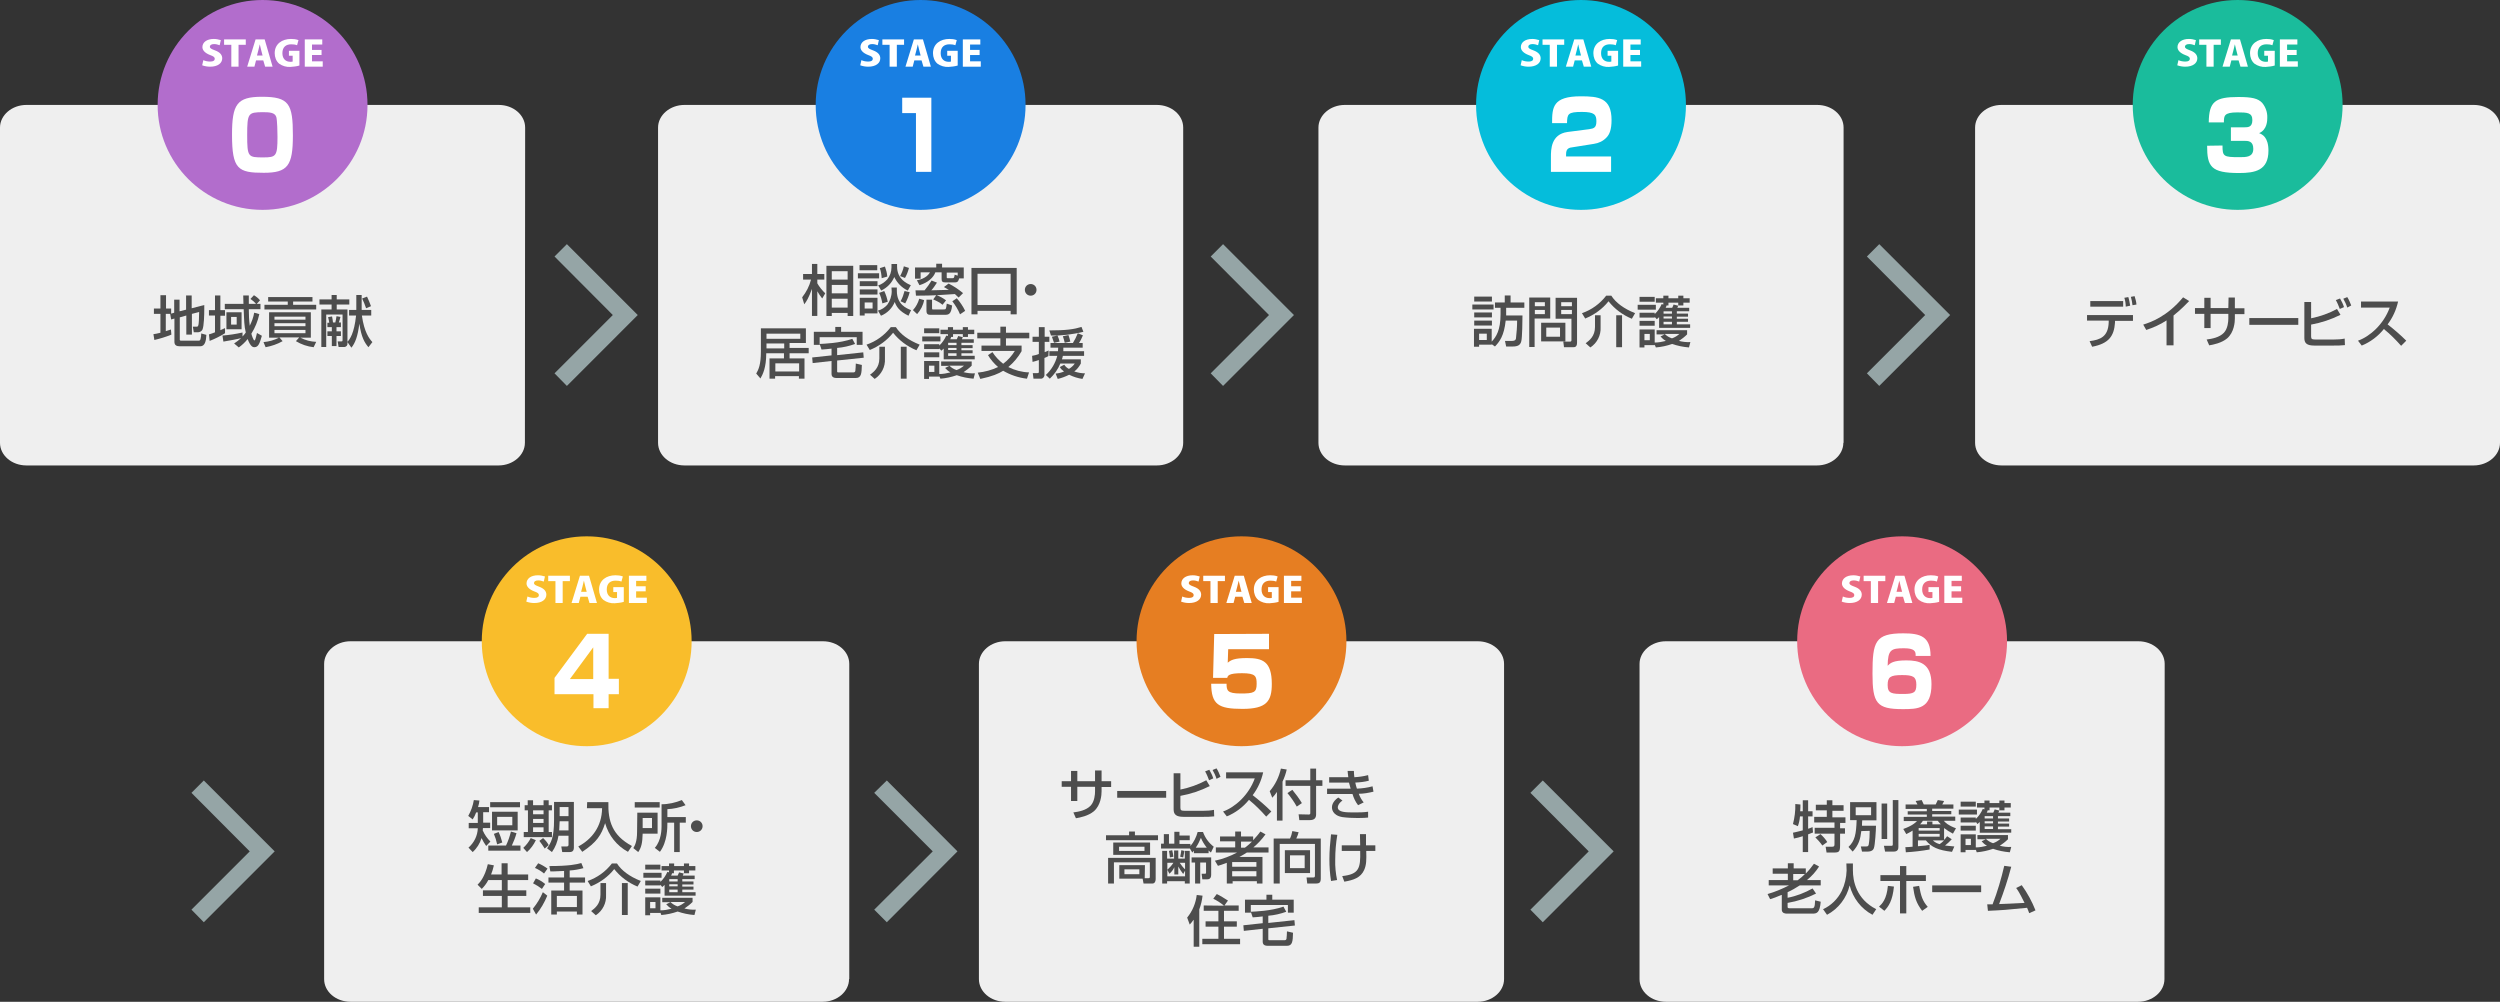 <svg xmlns="http://www.w3.org/2000/svg" xmlns:xlink="http://www.w3.org/1999/xlink" id="&#x30EC;&#x30A4;&#x30E4;&#x30FC;_1" x="0px" y="0px" viewBox="0 0 1072.1 429.6" style="enable-background:new 0 0 1072.1 429.6;" xml:space="preserve">
<rect x="0" y="0" width="1072.1" height="429.6" fill="#333333" stroke="none"/>
<style type="text/css">
	.st0{fill:#EFEFEF;}
	.st1{fill:#B26DCC;}
	.st2{fill:#197FE2;}
	.st3{fill:#1ABC9C;}
	.st4{fill:#95A5A6;}
	.st5{fill:#F9BD2B;}
	.st6{fill:#E67E22;}
	.st7{fill:#FFFFFF;}
	.st8{fill:#4D4D4D;}
	.st9{fill:#EA6B82;}
	.st10{fill:#05BDDB;}
</style>
<path class="st0" d="M225.1,189.9c0,5.3-5.1,9.7-11.3,9.7H11.3c-6.2,0-11.3-4.3-11.3-9.7V54.7C0,49.4,5.1,45,11.3,45h202.6  c6.2,0,11.3,4.3,11.3,9.7L225.1,189.9z"></path>
<circle class="st1" cx="112.6" cy="45" r="45"></circle>
<path class="st0" d="M507.4,189.9c0,5.3-5.1,9.7-11.3,9.7H293.5c-6.2,0-11.3-4.3-11.3-9.7V54.7c0-5.3,5.1-9.7,11.3-9.7h202.6  c6.2,0,11.3,4.3,11.3,9.7V189.9z"></path>
<circle class="st2" cx="394.8" cy="45" r="45"></circle>
<path class="st0" d="M790.5,189.9c0,5.3-5.1,9.7-11.3,9.7H576.7c-6.2,0-11.3-4.3-11.3-9.7V54.7c0-5.3,5.1-9.7,11.3-9.7h202.6  c6.2,0,11.3,4.3,11.3,9.7V189.9z"></path>
<path class="st0" d="M1072.1,189.9c0,5.3-5.1,9.7-11.3,9.7H858.3c-6.2,0-11.3-4.3-11.3-9.7V54.7c0-5.3,5.1-9.7,11.3-9.7h202.6  c6.2,0,11.3,4.3,11.3,9.7V189.9z"></path>
<circle class="st3" cx="959.6" cy="45" r="45"></circle>
<polygon class="st4" points="243.1,165.5 237.8,160.1 262.8,135.1 237.8,110 243.1,104.7 273.5,135.1 "></polygon>
<polygon class="st4" points="524.5,165.5 519.2,160.1 544.2,135.1 519.2,110 524.5,104.7 554.9,135.1 "></polygon>
<polygon class="st4" points="805.9,165.5 800.6,160.1 825.6,135.1 800.6,110 805.9,104.7 836.3,135.1 "></polygon>
<polygon class="st4" points="87.4,395.5 82.1,390.1 107.1,365.1 82.1,340 87.4,334.7 117.8,365.1 "></polygon>
<path class="st0" d="M364.1,419.9c0,5.3-5.1,9.7-11.3,9.7H150.3c-6.2,0-11.3-4.3-11.3-9.7V284.7c0-5.3,5.1-9.7,11.3-9.7h202.6  c6.2,0,11.3,4.3,11.3,9.7V419.9z"></path>
<circle class="st5" cx="251.6" cy="275" r="45"></circle>
<path class="st0" d="M645,419.9c0,5.3-5.1,9.7-11.3,9.7H431.1c-6.2,0-11.3-4.3-11.3-9.7V284.7c0-5.3,5.1-9.7,11.3-9.7h202.6  c6.2,0,11.3,4.3,11.3,9.7V419.9z"></path>
<circle class="st6" cx="532.4" cy="275" r="45"></circle>
<path class="st0" d="M928.2,419.9c0,5.3-5.1,9.7-11.3,9.7H714.4c-6.2,0-11.3-4.3-11.3-9.7V284.7c0-5.3,5.1-9.7,11.3-9.7H917  c6.2,0,11.3,4.3,11.3,9.7L928.2,419.9z"></path>
<polygon class="st4" points="380.3,395.5 374.9,390.1 400,365.1 374.9,340 380.3,334.7 410.6,365.1 "></polygon>
<polygon class="st4" points="661.6,395.5 656.3,390.1 681.3,365.1 656.3,340 661.6,334.7 692,365.1 "></polygon>
<path class="st7" d="M94.2,19.4c-0.8-0.3-1.6-0.5-2.4-0.5c-1.2,0-1.8,0.5-1.8,1.1c0,0.7,0.6,1,2.2,1.6c2.2,0.8,3.1,2,3.1,3.4  c0,2.1-1.9,3.6-5.2,3.6c-1.1,0-2.3-0.2-3.4-0.6l0.5-2.2c0.9,0.4,1.9,0.6,3,0.6c1.3,0,1.9-0.5,1.9-1.2c0-0.7-0.6-1.1-2-1.6  c-2.1-0.8-3.3-2-3.3-3.4c0-2,1.8-3.5,4.9-3.5c1,0,2,0.2,3,0.5L94.2,19.4z"></path>
<path class="st7" d="M105.4,19.2h-3.1v9.4h-3.1v-9.4h-3.1v-2.3h9.3V19.2z"></path>
<path class="st7" d="M116.9,28.6h-3.2l-0.8-2.7h-3.1l-0.7,2.7h-3.1l3.6-11.7h3.9L116.9,28.6z M112.6,23.8l-0.6-2.3  c-0.2-0.7-0.4-1.7-0.6-2.5h0c-0.2,0.7-0.4,1.8-0.6,2.5l-0.6,2.3L112.6,23.8z"></path>
<path class="st7" d="M128.4,28.1c-1.3,0.4-2.6,0.5-3.9,0.6c-1.7,0.1-3.4-0.4-4.8-1.4c-1.3-1.1-1.9-2.8-1.9-4.5c0-4,3.2-6.1,7-6.1  c1.1,0,2.1,0.1,3.2,0.5l-0.6,2.2c-0.8-0.3-1.6-0.4-2.5-0.4c-2.2,0-3.8,1.1-3.8,3.8c0,2.5,1.5,3.7,3.4,3.7c0.3,0,0.7,0,1-0.1v-2.5  h-1.6v-2.1h4.5L128.4,28.1z"></path>
<path class="st7" d="M138.4,28.6h-7.7V16.9h7.5v2.2h-4.4v2.3h4.1v2.2h-4.1v2.7h4.6V28.6z"></path>
<path class="st7" d="M376.4,19.4c-0.8-0.3-1.6-0.5-2.4-0.5c-1.2,0-1.8,0.5-1.8,1.1c0,0.7,0.6,1,2.2,1.6c2.2,0.8,3.1,2,3.1,3.4  c0,2.1-1.9,3.6-5.2,3.6c-1.1,0-2.3-0.2-3.4-0.6l0.5-2.2c0.9,0.4,1.9,0.6,3,0.6c1.3,0,1.9-0.5,1.9-1.2c0-0.7-0.6-1.1-2-1.6  c-2.1-0.8-3.3-2-3.3-3.4c0-2,1.8-3.5,4.9-3.5c1,0,2,0.2,3,0.5L376.4,19.4z"></path>
<path class="st7" d="M387.7,19.2h-3.1v9.4h-3.1v-9.4h-3.1v-2.3h9.3V19.2z"></path>
<path class="st7" d="M399.2,28.6H396l-0.8-2.7h-3.1l-0.7,2.7h-3.1l3.6-11.7h3.9L399.2,28.6z M394.8,23.8l-0.6-2.3  c-0.2-0.7-0.4-1.7-0.6-2.5h0c-0.2,0.7-0.4,1.8-0.6,2.5l-0.6,2.3L394.8,23.8z"></path>
<path class="st7" d="M410.7,28.1c-1.3,0.4-2.6,0.5-3.9,0.6c-1.7,0.1-3.4-0.4-4.8-1.4c-1.3-1.1-1.9-2.8-1.9-4.5c0-4,3.2-6.1,7-6.1  c1.1,0,2.1,0.1,3.2,0.5l-0.6,2.2c-0.8-0.3-1.6-0.4-2.5-0.4c-2.2,0-3.8,1.1-3.8,3.8c0,2.5,1.5,3.7,3.4,3.7c0.3,0,0.7,0,1-0.1v-2.5  h-1.6v-2.1h4.5L410.7,28.1z"></path>
<path class="st7" d="M420.6,28.6h-7.7V16.9h7.5v2.2H416v2.3h4.1v2.2H416v2.7h4.6V28.6z"></path>
<path class="st7" d="M941.2,19.4c-0.8-0.3-1.6-0.5-2.4-0.5c-1.2,0-1.8,0.5-1.8,1.1c0,0.7,0.6,1,2.2,1.6c2.2,0.8,3.1,2,3.1,3.4  c0,2.1-1.9,3.6-5.2,3.6c-1.1,0-2.3-0.2-3.4-0.6l0.5-2.2c0.9,0.4,1.9,0.6,3,0.6c1.3,0,1.9-0.5,1.9-1.2c0-0.7-0.6-1.1-2-1.6  c-2.1-0.8-3.3-2-3.3-3.4c0-2,1.8-3.5,4.9-3.5c1,0,2,0.2,3,0.5L941.2,19.4z"></path>
<path class="st7" d="M952.4,19.2h-3.1v9.4h-3.1v-9.4h-3.1v-2.3h9.3L952.4,19.2z"></path>
<path class="st7" d="M964,28.6h-3.2l-0.8-2.7h-3.1l-0.7,2.7h-3.1l3.6-11.7h3.9L964,28.6z M959.6,23.8l-0.6-2.3  c-0.2-0.7-0.4-1.7-0.6-2.5h0c-0.2,0.7-0.4,1.8-0.6,2.5l-0.6,2.3L959.6,23.8z"></path>
<path class="st7" d="M975.5,28.1c-1.3,0.4-2.6,0.5-3.9,0.6c-1.7,0.1-3.4-0.4-4.8-1.4c-1.3-1.1-1.9-2.8-1.9-4.5c0-4,3.2-6.1,7-6.1  c1.1,0,2.1,0.1,3.2,0.5l-0.6,2.2c-0.8-0.3-1.6-0.4-2.5-0.4c-2.2,0-3.8,1.1-3.8,3.8c0,2.5,1.5,3.7,3.4,3.7c0.3,0,0.7,0,1-0.1v-2.5  h-1.6v-2.1h4.5V28.1z"></path>
<path class="st7" d="M985.4,28.6h-7.7V16.9h7.5v2.2h-4.4v2.3h4.1v2.2h-4.1v2.7h4.6V28.6z"></path>
<path class="st7" d="M233.2,249.4c-0.8-0.3-1.6-0.5-2.4-0.5c-1.2,0-1.8,0.5-1.8,1.1c0,0.7,0.6,1,2.2,1.6c2.2,0.8,3.1,2,3.1,3.4  c0,2.1-1.9,3.6-5.2,3.6c-1.1,0-2.3-0.2-3.4-0.6l0.5-2.2c0.9,0.4,1.9,0.6,3,0.6c1.3,0,1.9-0.5,1.9-1.2c0-0.7-0.6-1.1-2-1.6  c-2.1-0.8-3.3-2-3.3-3.4c0-2,1.8-3.5,4.9-3.5c1,0,2,0.2,3,0.5L233.2,249.4z"></path>
<path class="st7" d="M244.4,249.2h-3.1v9.4h-3.1v-9.4h-3.1v-2.3h9.3L244.4,249.2z"></path>
<path class="st7" d="M256,258.6h-3.2l-0.8-2.7h-3.1l-0.7,2.7h-3.1l3.6-11.7h3.9L256,258.6z M251.6,253.8l-0.6-2.3  c-0.2-0.7-0.4-1.7-0.6-2.5h0c-0.2,0.7-0.4,1.8-0.6,2.5l-0.6,2.3H251.6z"></path>
<path class="st7" d="M267.5,258.1c-1.3,0.4-2.6,0.5-3.9,0.6c-1.7,0.1-3.4-0.4-4.8-1.4c-1.3-1.1-1.9-2.8-1.9-4.5c0-4,3.2-6.1,7-6.1  c1.1,0,2.1,0.1,3.2,0.5l-0.6,2.2c-0.8-0.3-1.6-0.4-2.5-0.4c-2.2,0-3.8,1.1-3.8,3.8c0,2.5,1.5,3.7,3.4,3.7c0.3,0,0.7,0,1-0.1v-2.5  h-1.6v-2.1h4.5V258.1z"></path>
<path class="st7" d="M277.4,258.6h-7.7v-11.7h7.5v2.2h-4.4v2.3h4.1v2.2h-4.1v2.7h4.6V258.6z"></path>
<path class="st7" d="M514,249.4c-0.8-0.3-1.6-0.5-2.4-0.5c-1.2,0-1.8,0.5-1.8,1.1c0,0.7,0.6,1,2.2,1.6c2.2,0.8,3.1,2,3.1,3.4  c0,2.1-1.9,3.6-5.2,3.6c-1.1,0-2.3-0.2-3.4-0.6l0.5-2.2c0.9,0.4,1.9,0.6,3,0.6c1.3,0,1.9-0.5,1.9-1.2c0-0.7-0.6-1.1-2-1.6  c-2.1-0.8-3.3-2-3.3-3.4c0-2,1.8-3.5,4.9-3.5c1,0,2,0.2,3,0.5L514,249.4z"></path>
<path class="st7" d="M525.3,249.2h-3.1v9.4h-3.1v-9.4H516v-2.3h9.3L525.3,249.2z"></path>
<path class="st7" d="M536.8,258.6h-3.2l-0.8-2.7h-3.1l-0.7,2.7h-3.1l3.6-11.7h3.9L536.8,258.6z M532.4,253.8l-0.6-2.3  c-0.2-0.7-0.4-1.7-0.6-2.5h0c-0.2,0.7-0.4,1.8-0.6,2.5l-0.6,2.3H532.4z"></path>
<path class="st7" d="M548.3,258.1c-1.3,0.4-2.6,0.5-3.9,0.6c-1.7,0.1-3.4-0.4-4.8-1.4c-1.3-1.1-1.9-2.8-1.9-4.5c0-4,3.2-6.1,7-6.1  c1.1,0,2.1,0.1,3.2,0.5l-0.6,2.2c-0.8-0.3-1.6-0.4-2.5-0.4c-2.2,0-3.8,1.1-3.8,3.8c0,2.5,1.5,3.7,3.4,3.7c0.3,0,0.7,0,1-0.1v-2.5  h-1.6v-2.1h4.5V258.1z"></path>
<path class="st7" d="M558.3,258.6h-7.7v-11.7h7.5v2.2h-4.4v2.3h4.1v2.2h-4.1v2.7h4.6V258.6z"></path>
<path class="st8" d="M469.7,330.4h2.7v4.6h4.1v2.5h-4.1v1.9c0,1.5-0.3,5.9-3.3,8.5c-2.4,2-5.9,2.7-7.7,3l-1.1-2.5  c2.3-0.3,5.5-0.9,7.4-2.9c1.7-1.8,1.9-4.9,1.9-6.1v-2h-7.6v6.1h-2.7v-6.1h-4V335h4v-4.4h2.7v4.4h7.6V330.4z"></path>
<path class="st8" d="M500.1,339.2v2.9h-21v-2.9H500.1z"></path>
<path class="st8" d="M506.2,331.6v7c3.9-0.8,7.6-2.1,11.1-4l1.5,2.5c-4,2-8.2,3.4-12.6,4.2v5.1c0,1.1,0.4,1.3,1.9,1.3h7.9  c1.6,0,3.1-0.1,4.6-0.4l0.1,2.8c-1.7,0.2-3.3,0.2-5,0.2h-8.1c-3.2,0-4.3-1-4.3-3.2v-15.5L506.2,331.6z M518.5,334.6  c-0.5-1.3-1-2.6-1.7-3.8l1.8-0.7c0.7,1.2,1.3,2.4,1.7,3.7L518.5,334.6z M521.7,334c-0.4-1.3-1-2.6-1.7-3.8l1.7-0.7  c0.7,1.1,1.2,2.3,1.7,3.6L521.7,334z"></path>
<path class="st8" d="M547.6,339.6c-0.6,0.9-1.2,1.7-2,2.5l-1.1-2.8c2.4-2.8,4-6.1,4.8-9.7l2.5,0.4c-0.4,1.8-1,3.5-1.8,5.2v16.7h-2.4  V339.6z M561.9,329.6h2.5v5h2.7v2.4h-2.7v12.2c0,1.7-0.8,2.5-2.8,2.5h-4.4l-0.3-2.5l4.4,0.1c0.6,0,0.6-0.4,0.6-0.7v-11.6h-10.6v-2.4  h10.6V329.6z M554.2,338.7c1.5,1.8,2.9,3.7,4.1,5.7l-2.2,1.5c-1.1-2-2.5-4-4-5.8L554.2,338.7z"></path>
<path class="st8" d="M580.6,330.6c0,0.9,0.1,1.8,0.2,2.7c2-0.1,4-0.4,5.9-0.9l0.3,2.4c-1.9,0.5-3.8,0.7-5.8,0.8  c0.2,0.9,0.4,1.8,0.7,2.6c2.3-0.1,4.5-0.4,6.7-1l0.4,2.3c-2.1,0.5-4.2,0.9-6.3,0.9c0.5,1.4,1.2,2.6,2.1,3.7l-2.4,1.2  c-1.1-1.4-1.9-3.1-2.4-4.8c-0.9,0-1.7,0-2.7,0h-8.2v-2.3h8.4c0.4,0,0.7,0,1.7,0c-0.1-0.4-0.3-1.1-0.7-2.6c-0.2,0-1,0-1.2,0H570v-2.3  h7.4c0.1,0,0.7,0,0.8,0c-0.2-1.3-0.2-2-0.3-2.7L580.6,330.6z M575.7,343.3c-1.8,1.3-2,2.5-2,2.9c0,2.2,3.6,2.2,7.1,2.2  c2,0,3.9,0,5.9-0.3v2.5c-0.9,0.1-2.1,0.2-4.4,0.2c-2.2,0-4.5-0.1-6.7-0.4c-4.4-0.8-4.4-3.8-4.4-4.1c0-0.5,0-2.4,2.7-4.3L575.7,343.3  z"></path>
<path class="st8" d="M484.1,356.6h2.6v1.6h9.9v2.1h-22.3v-2.1h9.9V356.6z M490.9,376.6h1.6c0.4,0,0.6-0.1,0.6-0.6v-6.2h-15.4v9.1  h-2.5v-11h20.4v9.1c0,1.1-0.5,1.9-1.4,1.9h-3.8l-0.4-2.1h-10V371h11L490.9,376.6z M493.2,361.3v5.3h-15.8v-5.3H493.2z M479.9,363.1  v1.8h10.9v-1.8H479.9z M482.2,372.8v2.1h6.4v-2.1H482.2z"></path>
<path class="st8" d="M510.3,363.9h-12.4v-2.1h1.2v-4.1h2.2v4.1h2.3v-5.1h2.2v1.6h4.4v2h-4.4v1.6h4.7v0.9c1.5-1.7,2.5-3.8,3.1-6h2.3  c0.9,2.5,2.5,4.7,4.6,6.3l-1.2,2.5c-0.3-0.3-0.7-0.5-1-0.9v1.2h-6.3v-1.1c-0.3,0.3-0.4,0.4-0.7,0.8L510.3,363.9z M503.5,368.2v-3.5  h1.8v3.5h2.8v-3.3h2.1v14h-2.1v-1h-7.6v1h-2.1v-14h2.1v3.3L503.5,368.2z M500.6,370v3c1-0.9,1.9-1.9,2.6-3H500.6z M505.4,375h-1.8  v-3.1c-0.5,1.1-1.2,2-2.1,2.8l-0.9-1.7v2.8h7.6v-2.4l-0.8,1.4c-0.8-1-1.5-2.1-2.1-3.2V375z M502.7,364.6c0.2,0.9,0.4,1.9,0.5,2.8  l-1.5,0.3c-0.1-1-0.2-1.9-0.4-2.8L502.7,364.6z M505.9,370c0.7,1,1.4,2,2.3,2.8V370H505.9z M507.9,364.9c-0.1,0.4-0.2,1.5-0.5,2.8  l-1.3-0.3c0.3-1.3,0.3-1.5,0.5-2.8L507.9,364.9z M519.4,367.7v7.4c0,1.8-1,2-1.8,2h-2l-0.3-2.4h1.3c0.3,0,0.6,0,0.6-0.4v-4.4h-2.5v9  h-2.2v-9h-1.5v-2.2L519.4,367.7z M517.5,363.5c-1-1.3-1.9-2.7-2.5-4.2c-0.6,1.5-1.3,2.9-2.2,4.2H517.5z"></path>
<path class="st8" d="M521,369.1c3.3-0.7,6.5-1.9,9.5-3.5h-9.1v-2.2h8.3v-2.6h-6.5v-2.1h6.5v-2.1h2.5v2.1h5.2v1.6  c1.1-1.2,2.2-2.4,3.1-3.7l2.2,1.2c-1.5,2.1-3.3,4-5.2,5.6h6.5v2.2h-9.3c-0.7,0.5-1.8,1.1-3.2,1.9h9.9v11.4h-2.4v-1h-10.4v1h-2.5  v-8.9c-2,0.8-2.8,1-3.8,1.3L521,369.1z M528.4,369.7v2h10.4v-2H528.4z M528.4,373.6v2.2h10.4v-2.2H528.4z M532.2,360.9v2.6h1.7  c1.1-0.8,2.1-1.7,3-2.6H532.2z"></path>
<path class="st8" d="M563.9,361.9h-15.1v17h-2.6v-19.3h7c0.5-1,0.8-2.1,1-3.2l2.7,0.5c-0.2,0.9-0.6,1.8-1,2.7h10.5v17.2  c0,1.7-0.7,2.1-2.1,2.1h-3.7l-0.3-2.6h3c0.5,0,0.6-0.4,0.6-0.8L563.9,361.9z M561.8,364.6v9.8h-10.8v-9.8H561.8z M553.2,366.8v5.5  h6.3v-5.5H553.2z"></path>
<path class="st8" d="M573.5,358c-0.6,3.5-0.9,7.1-0.9,10.7c-0.1,2.9,0.2,5.8,0.8,8.7l-2.6,0.4c-0.5-3.1-0.7-6.2-0.7-9.3  c0-3.6,0.3-7.1,0.7-10.7L573.5,358z M583.3,362.5c0-0.8-0.1-4.1-0.1-4.8h2.6c0,0.8,0,4.2,0,4.8h4v2.4h-3.9c0.1,3.8,0.1,6-0.9,8.2  c-1.5,3.3-4.5,4.3-8.5,5l-0.9-2.4c7.2-0.8,7.9-3.3,7.7-10.8h-7.9v-2.4L583.3,362.5z"></path>
<path class="st8" d="M511.8,394.5c-0.5,0.7-1,1.4-1.6,2l-1.1-3c2.3-2.8,3.7-6.2,4.1-9.7l2.5,0.3c-0.2,2-0.7,4-1.4,5.9v16h-2.4V394.5  z M524.9,388.4c-1.4-1.2-3-2.2-4.6-3l1.5-2c1.7,0.8,3.2,1.8,4.8,2.8l-1.5,2.1h6.1v2.3h-6.3v4.5h5.5v2.3h-5.5v5.2h6.9v2.3h-16.2v-2.3  h6.9v-5.2h-5.5v-2.3h5.5v-4.5h-6.3v-2.3L524.9,388.4z"></path>
<path class="st8" d="M543.9,395.8l11.2-1.2l0.2,2.3l-11.4,1.2v4.7c0,0.4,0.3,0.4,0.5,0.4h6.5c0.4,0,0.7-0.2,0.8-0.6c0,0,0,0,0,0  c0.1-1.1,0.2-2.1,0.2-3.2l2.6,0.6c-0.1,3.6-0.2,5.6-2.6,5.6h-8.1c-0.6,0-2.3,0-2.3-1.7v-5.6l-8.1,0.9l-0.2-2.4l8.3-0.9v-2.9  c-1.4,0.2-2.9,0.3-4.3,0.4l-0.8-2.4c1.8-0.1,8.6-0.3,14-2.2l1.2,2.2c-2.5,0.9-5.1,1.5-7.7,1.7V395.8z M543.1,383.7h2.5v2.1h9.2v5.6  h-2.5v-3.3h-15.9v3.3h-2.5v-5.6h9.2V383.7z"></path>
<path class="st8" d="M344,127.5c1.8-2.3,3.1-4.8,3.8-7.6h-3.4v-2.4h3.8v-4.3h2.3v4.3h3v2.4h-3v1.6c0.9,1.6,2.1,3,3.4,4.3l-1.3,2.2  c-0.8-1-1.5-2-2.1-3.1v10.6h-2.3v-11.6c-1.5,4.1-2.4,5.4-3.3,6.6L344,127.5z M365.9,114v21.5h-2.4v-1.3h-6.8v1.3h-2.3V114L365.9,114  z M356.7,116.3v3.6h6.8v-3.6H356.7z M356.7,122.2v3.6h6.8v-3.6H356.7z M356.7,128.1v3.8h6.8v-3.8H356.7z"></path>
<path class="st8" d="M367.9,117.2h9.1v2.2h-9.1V117.2z M376.2,115.9h-7.6v-2.2h7.6V115.9z M368.7,120.6h7.6v2.1h-7.6V120.6z   M368.7,124.1h7.6v2.2h-7.6V124.1z M368.7,127.7h7.6v6.7h-5.5v0.9h-2.1L368.7,127.7z M370.8,129.7v2.6h3.4v-2.6L370.8,129.7z   M382.3,123.3h2.3v1.4c0,5.9,4.1,7.5,6.1,8.3l-1.1,2.4c-4.1-2-5.2-4-5.9-5.9c-1.1,2.7-3.2,4.8-5.9,5.9l-1.3-2.2  c1.6-0.4,2.9-1.3,4-2.5c1.2-1.7,1.9-3.7,1.9-5.8L382.3,123.3z M382.3,113.2h2.4v1.1c0,5.5,4.3,7.3,5.9,8l-1.3,2.3  c-2.6-1.2-4.6-3.3-5.8-5.8c-1.1,2.6-3.1,4.6-5.6,5.8l-1.3-2.2c1.5-0.5,2.8-1.4,3.9-2.6c1.2-1.5,1.8-3.3,1.8-5.2L382.3,113.2z   M379.2,124.8c0.7,1.5,1.2,3,1.5,4.6l-2.3,0.7c-0.3-1.6-0.7-3.1-1.4-4.5L379.2,124.8z M379.5,114.3c0.5,1.4,0.9,2.8,1,4.3l-2.4,0.7  c-0.1-1.5-0.3-2.9-0.8-4.3L379.5,114.3z M389.8,114.9c-0.4,1.5-0.9,2.9-1.7,4.3l-2.1-0.8c0.7-1.3,1.3-2.7,1.6-4.2L389.8,114.9z   M390.1,125.3c-0.4,1.7-1.1,3.3-1.9,4.8l-2-0.9c0.8-1.4,1.3-2.9,1.7-4.4L390.1,125.3z"></path>
<path class="st8" d="M396.3,128.7c-0.4,2.2-1.5,4.3-3,6l-1.8-1.7c1.3-1.4,2.2-3.1,2.7-4.9L396.3,128.7z M411.3,119.4  c-0.2,0.8-0.4,1.7-1.7,1.7h-4.3c-1.1,0-1.5-0.4-1.5-1.4v-2.9h-2.7c-0.7,2.1-3.1,4.4-6.8,5.5l-1.1-2.1c3.9-0.7,5.2-2.7,5.6-3.4h-4  v2.7h-2.4v-4.8h9.1v-1.6h2.5v1.6h9.3v4.7L411.3,119.4z M401.5,126.6c-2.1,0.1-4.6,0.2-8.7,0.2l-0.2-2.3c1.1,0,3,0,3.9,0  c1.1-1.3,2.1-2.7,3-4.2l2.3,0.9c-0.7,1.1-1.5,2.3-2.4,3.3c1.3,0,5.9-0.2,7.5-0.2c-0.7-0.4-1.4-0.8-2.1-1.2l2-1.5  c2.2,1.1,4.3,2.5,6.2,4.1l-1.9,1.9c-0.4-0.4-0.8-0.8-1.6-1.5c-1.2,0.1-6.6,0.4-7.8,0.5c1.4,0.5,2.8,1.3,4,2.2l-1.5,1.9  c-1.2-1-2.6-1.7-4-2.3L401.5,126.6z M397.3,128.5h2.4v3.7c0,0.4,0,0.5,0.4,0.5h4.5c1.1,0,1.1,0,1.4-2.5l2.3,0.8c-0.4,4-1.7,4-3.2,4  h-5.9c-0.9,0-1.9,0-1.9-1.7L397.3,128.5z M410.8,116.9H406v2c0,0.3,0.1,0.4,0.4,0.4h2.1c0.6,0,0.7-0.2,0.9-1.5l1.3,0.4V116.9z   M410.3,127.9c1.4,1.6,2.7,3.5,3.6,5.4l-2.2,1.5c-0.8-2-2-3.9-3.3-5.6L410.3,127.9z"></path>
<path class="st8" d="M433.4,133.3h-14.2v1.5h-2.6v-19.9H436v19.9h-2.6V133.3z M433.4,117.4h-14.2v13.4h14.2V117.4z"></path>
<path class="st8" d="M444.5,124.3c0,1.4-1.1,2.5-2.5,2.5c-1.4,0-2.5-1.1-2.5-2.5c0-1.4,1.1-2.5,2.5-2.5  C443.4,121.8,444.5,122.9,444.5,124.3C444.5,124.3,444.5,124.3,444.5,124.3z"></path>
<path class="st8" d="M346.8,151.5h-8.2v2.2h6.4v8.7h-2.4v-1.1h-10.2v1.1h-2.4v-8.7h6.2v-2.2h-7.6c0,6.2-1.5,9.1-2.5,10.8l-1.8-2.1  c1-1.7,2-3.9,2-9.4v-10h19.3v6.3h-7v2.1h8.2L346.8,151.5z M328.7,143.1v2.2h14.5v-2.2H328.7z M328.7,147.3v2.1h7.6v-2.1H328.7z   M332.5,155.8v3.5h10.2v-3.5H332.5z"></path>
<path class="st8" d="M359,152.3l11.2-1.2l0.2,2.3l-11.4,1.2v4.7c0,0.4,0.3,0.4,0.5,0.4h6.5c0.4,0,0.7-0.2,0.8-0.6c0,0,0,0,0,0  c0.1-1.1,0.2-2.1,0.2-3.2l2.6,0.6c-0.1,3.6-0.2,5.6-2.6,5.6h-8.1c-0.6,0-2.3,0-2.3-1.7v-5.6l-8.1,0.9l-0.2-2.4l8.3-0.9v-2.9  c-1.4,0.2-2.9,0.3-4.3,0.4l-0.8-2.4c1.8-0.1,8.6-0.3,14-2.2l1.2,2.2c-2.5,0.9-5.1,1.5-7.7,1.7V152.3z M358.2,140.2h2.5v2.1h9.2v5.6  h-2.5v-3.3h-15.9v3.3h-2.5v-5.6h9.2V140.2z"></path>
<path class="st8" d="M393,150.2c-3.9-1.6-7.4-4.2-10-7.5c-2.6,3.3-6.1,5.8-10,7.4l-1.4-2.3c4.1-1.4,7.7-4,10.4-7.5h2.2  c1.9,3,5.4,5.6,10.2,7.5L393,150.2z M379.5,148.7v5.1c0.2,3.5-1.5,6.8-4.4,8.7l-2-1.8c1.6-1.2,4-3,4-7v-5L379.5,148.7z M388.8,148.7  v13.7h-2.5v-13.7H388.8z"></path>
<path class="st8" d="M395.5,144.3h7.8v2.1h-7.8V144.3z M402.8,149.4v0.3h-6.5v-2.1h6.5v0.6c1.3-1.2,2.3-2.7,3-4.3l0.7,0.2v-0.8h-3.2  v-1.9h3.2v-1.1h2.2v1.1h4.2v-1.1h2.2v1.1h2.7v1.9h-2.7v1.2h-2.2v-1.2h-4.2v1.2h-0.8c-0.1,0.3-0.2,0.7-0.4,1h2.8  c0.4-0.8,0.4-0.9,0.6-1.4l2,0.5c-0.1,0.2-0.3,0.7-0.4,0.9h5.1v1.5h-5.3v1h4.8v1.3h-4.8v0.9h4.8v1.3h-4.8v1.1h5.7v1.5h-13.3v-4.6  c-0.3,0.3-0.7,0.6-1,0.9L402.8,149.4z M396.3,140.8h6.5v2.1h-6.5V140.8z M396.3,151.1h6.5v2.1h-6.5V151.1z M402.8,161.3v0.2h-4.4v1  h-2.1v-7.7h6.5v5.6c1.6,0,3.2-0.3,4.8-0.7c-0.9-0.5-1.7-1.2-2.3-1.9l1.8-0.9h-3.5V155h13.1v1.8c-1.1,1.1-2.3,2-3.5,2.8  c1.6,0.4,3.3,0.6,4.9,0.5l-0.6,2.3c-2.5-0.2-4.9-0.7-7.2-1.5c-2.3,0.8-4.6,1.3-7,1.5L402.8,161.3z M398.4,156.8v2.7h2.3v-2.7H398.4z   M406.6,147v1h3.6v-1H406.6z M406.6,149.2v0.9h3.6v-0.9H406.6z M406.6,151.5v1.1h3.6v-1.1H406.6z M407.1,156.8  c0.9,0.9,1.9,1.5,3.1,1.9c1.2-0.4,2.3-1.1,3.2-1.9H407.1z"></path>
<path class="st8" d="M425.6,151c1.2,1.9,2.8,3.6,4.6,5c2-1.5,3.7-3.4,5-5.5h-14.3v-2.3h8.1v-3.1h-9.9v-2.4h9.9v-2.6h2.4v2.6h10v2.4  h-10v3.1h6.7v2.4c-1.5,2.6-3.4,4.9-5.7,6.8c2.8,1.4,5.8,2.2,8.9,2.3l-0.9,2.7c-3.6-0.4-7.1-1.6-10.2-3.4c-1.9,1.2-4.6,2.4-9.8,3.5  l-1.1-2.7c3-0.3,6-1.1,8.7-2.4c-1.7-1.5-3.2-3.2-4.3-5.1L425.6,151z"></path>
<path class="st8" d="M442.6,152.6c1-0.2,2-0.4,2.9-0.8v-5.2h-2.7v-2.2h2.7v-4.1h2.5v4.1h2v2.2h-2v4.4c0.6-0.2,1-0.4,1.7-0.7  l-0.1,2.4c-0.5,0.3-1.1,0.6-1.7,0.8v7.1c0.1,0.9-0.5,1.7-1.4,1.8c-0.1,0-0.2,0-0.3,0h-3l-0.3-2.4h2c0.5,0,0.6-0.1,0.6-0.7v-4.9  c-0.9,0.3-1.8,0.6-2.7,0.8L442.6,152.6z M455.8,152.6c-0.1,0.5-0.2,1-0.4,1.5h8.1v1.8c-0.7,1.3-1.6,2.5-2.8,3.4  c1.5,0.5,3,0.8,4.6,0.8l-1.1,2.4c-2-0.3-3.9-0.9-5.7-1.8c-1.6,0.8-3.2,1.4-4.9,1.8l-0.9-2.3c1.2-0.1,2.5-0.4,3.6-0.9  c-0.7-0.5-1.4-1.1-1.8-1.9l1.9-1c0.5,0.8,1.2,1.4,2,1.8c1-0.6,1.8-1.3,2.5-2.3h-6.2c-1,2.5-2.6,4.7-4.5,6.5l-1.7-1.6  c2.4-2.2,4.1-5.1,4.9-8.2h-3.4v-2h3.7c0-0.6,0.1-0.9,0.1-1.5h-3.3v-2h9.6c0.8-1.3,1.5-2.7,2.1-4.2l2.2,0.9c-0.5,1.2-1,2.3-1.7,3.3  h1.6v2h-8.3c0,0.6,0,0.9,0,1.5h8.9v2L455.8,152.6z M464.6,142.3c-4.6,1.1-9.2,1.7-13.9,1.6l-0.7-2.2c7.2,0,10.6-0.5,13.8-1.5  L464.6,142.3z M453.5,143.9c0.4,0.9,0.7,1.7,0.9,2.6l-2.4,0.5c-0.3-0.9-0.6-1.8-0.9-2.6L453.5,143.9z M458.2,143.7  c0.3,0.9,0.6,1.8,0.8,2.8l-2.4,0.5c-0.2-0.9-0.5-1.9-0.8-2.8L458.2,143.7z"></path>
<path class="st8" d="M208.5,362.8c-0.8-1.1-1.4-2.2-2-3.4c-0.7,2.3-2,4.4-3.8,6l-1.8-1.9c2.4-2.1,3.9-5.1,4-8.3h-3.9v-2.3h3.9v-4.5  h-0.7c-0.4,1.1-0.9,2.1-1.5,3l-1.9-1.5c1.2-2.1,2-4.4,2.4-6.8l2.4,0.2c-0.1,0.9-0.3,1.9-0.6,2.8h4.7v2.2h-2.5v4.5h3v2.3h-3.1  c0,0.6-0.1,0.8-0.1,1c0.8,1.8,1.9,3.4,3.3,4.8L208.5,362.8z M221.5,357.3c-0.5,1.8-1.2,3.6-2,5.3h3.7v2.2h-13.8v-2.2h7.6  c0.9-1.9,1.6-3.9,2.1-6L221.5,357.3z M223,344v2.2h-12.8V344H223z M222,348.1v8h-11v-8H222z M213.8,356.8c0.7,1.4,1.2,2.9,1.6,4.5  l-2.2,0.8c-0.3-1.5-0.8-3.1-1.4-4.5L213.8,356.8z M213.2,350.3v3.6h6.5v-3.6L213.2,350.3z"></path>
<path class="st8" d="M229.8,360.3c-0.9,1.9-2.2,3.7-3.8,5.1l-1.6-1.8c1.3-1.2,2.4-2.6,3.2-4.2L229.8,360.3z M226.4,343.2h2.2v2.1  h4.5v-2.1h2.2v2.1h1.4v2.2h-1.4v9.3h1.4v2.2h-12.1v-2.2h1.8v-9.3H225v-2.2h1.3V343.2z M228.6,347.5v1.7h4.5v-1.7L228.6,347.5z   M228.6,351.2v1.7h4.5v-1.7H228.6z M228.6,354.8v2h4.5v-2L228.6,354.8z M232.9,359.4c1,0.9,1.8,1.9,2.4,3l-1.7,1.5  c-0.7-1.2-1.5-2.2-2.3-3.3L232.9,359.4z M243.8,358.4h-4.3c-0.4,2.5-1.3,4.9-2.8,7l-2.1-1.6c1.7-2.4,3-4.6,3-12.2v-7.7h8.5v19.6  c0,1.9-1.3,1.9-2,1.9h-3l-0.4-2.4h2.3c0.5,0,0.8-0.2,0.8-0.7L243.8,358.4z M240,352.2l-0.2,3.9h4v-3.9H240z M240,346.1v3.9h3.8v-3.9  L240,346.1z"></path>
<path class="st8" d="M251.8,344h9.1c-0.2,8.1,1.6,14.2,10.1,18.8l-1.7,2.5c-4.8-2.6-8.3-7-9.8-12.3c-1.6,5.1-3.6,8.2-9.8,12.3  l-1.7-2.3c5.8-3.1,10.1-8.5,10.2-16.4h-6.5L251.8,344z"></path>
<path class="st8" d="M273.3,348.5h8.7v9h-6.4c-0.1,4.1-0.6,6-1.9,7.9l-2.1-1.7c0.6-1,1.6-2.7,1.6-6.9L273.3,348.5z M282.9,346.3  h-10.7V344h10.7V346.3z M275.6,350.8v4.3h4v-4.3H275.6z M294,345.3c-2.5,1-5.2,1.6-7.8,1.7v3.4h7.9v2.4h-2.6v12.6h-2.4v-12.6h-2.9  c0,2.2,0,8.2-3.2,12.5l-2.2-1.7c2.9-3.2,2.9-8.3,2.9-9.3v-9.4c3,0,6-0.7,8.7-1.8L294,345.3z"></path>
<path class="st8" d="M301.3,354.3c0,1.4-1.1,2.5-2.5,2.5c-1.4,0-2.5-1.1-2.5-2.5c0-1.4,1.1-2.5,2.5-2.5  C300.2,351.8,301.3,352.9,301.3,354.3C301.3,354.3,301.3,354.3,301.3,354.3z"></path>
<path class="st8" d="M209.4,377.4c-0.7,1.4-1.7,2.7-2.8,3.8l-1.8-1.8c0.9-0.9,3.1-3.2,4.4-8.8l2.6,0.5c-0.3,1.3-0.7,2.7-1.2,3.9h4.5  v-4.8h2.6v4.8h8.8v2.4h-8.8v4.4h8v2.4h-8v4.9h9.7v2.4h-22.1v-2.4h9.9v-4.9h-8.1v-2.4h8.1v-4.4H209.4z"></path>
<path class="st8" d="M234.7,384.1c-1.2,2.9-2.8,5.7-4.8,8.1l-1.4-2.5c1.8-2.2,3.2-4.5,4.3-7.1L234.7,384.1z M229.8,376.7  c1.5,0.6,2.8,1.4,4,2.4l-1.4,2.1c-1.2-0.9-2.4-1.7-3.8-2.4L229.8,376.7z M230.8,370.2c1.4,0.6,2.8,1.4,4,2.3l-1.5,2.1  c-1.2-1-2.5-1.8-3.9-2.4L230.8,370.2z M241.9,373.5c-0.7,0-3.9,0.2-4.7,0.2c-0.4,0-0.8,0-1.2,0l-0.4-2.3c8.4,0,11.6-0.7,13.7-1.3  l0.9,2.2c-1.9,0.5-3.9,0.9-5.9,1v3h6.6v2.2h-6.6v3.4h5.5v10.3h-2.4v-1.3h-8.6v1.3h-2.4v-10.3h5.5v-3.4h-6.7v-2.2h6.7V373.5z   M238.8,384.2v4.8h8.6v-4.8H238.8z"></path>
<path class="st8" d="M273.4,380.2c-3.9-1.6-7.4-4.2-10-7.5c-2.6,3.3-6.1,5.8-10,7.4l-1.4-2.3c4.1-1.4,7.7-4,10.4-7.5h2.2  c1.9,3,5.4,5.6,10.2,7.5L273.4,380.2z M259.9,378.7v5.1c0.2,3.5-1.5,6.8-4.4,8.7l-2-1.8c1.6-1.2,4-3,4-7v-5H259.9z M269.2,378.7  v13.7h-2.5v-13.7L269.2,378.7z"></path>
<path class="st8" d="M275.9,374.3h7.8v2.1h-7.8V374.3z M283.2,379.4v0.3h-6.5v-2.1h6.5v0.6c1.3-1.2,2.3-2.7,3-4.3l0.7,0.2v-0.8h-3.2  v-1.9h3.2v-1.1h2.2v1.1h4.2v-1.1h2.2v1.1h2.7v1.9h-2.7v1.2h-2.2v-1.2H289v1.2h-0.8c-0.1,0.3-0.2,0.7-0.4,1h2.8  c0.4-0.8,0.4-0.9,0.6-1.4l2,0.5c-0.1,0.2-0.3,0.7-0.4,0.9h5.1v1.5h-5.3v1h4.8v1.3h-4.8v0.9h4.8v1.3h-4.8v1.1h5.7v1.5h-13.3v-4.6  c-0.3,0.3-0.7,0.6-1,0.9L283.2,379.4z M276.7,370.8h6.5v2.1h-6.5V370.8z M276.7,381.1h6.5v2.1h-6.5V381.1z M283.2,391.3v0.2h-4.4v1  h-2.1v-7.7h6.5v5.6c1.6,0,3.2-0.3,4.8-0.7c-0.9-0.5-1.7-1.2-2.3-1.9l1.8-0.9h-3.5V385H297v1.8c-1.1,1.1-2.3,2-3.5,2.8  c1.6,0.4,3.3,0.6,4.9,0.5l-0.6,2.3c-2.5-0.2-4.9-0.7-7.2-1.5c-2.3,0.8-4.6,1.3-7,1.5L283.2,391.3z M278.8,386.8v2.7h2.3v-2.7H278.8z   M287,377v1h3.6v-1H287z M287,379.2v0.9h3.6v-0.9H287z M287,381.5v1.1h3.6v-1.1H287z M287.5,386.8c0.9,0.9,1.9,1.5,3.1,1.9  c1.2-0.4,2.3-1.1,3.2-1.9H287.5z"></path>
<path class="st8" d="M72.9,134.6h-1.8v7.4c1.1-0.3,1.5-0.5,2.2-0.7l0.2,2.2c-2.4,1-4.8,1.7-7.3,2.3l-0.4-2.5c0.8-0.1,1.4-0.2,3-0.6  v-8.1H66v-2.3h2.8v-5.7h2.4v5.7h2.2v2.2l1.3-0.4v-5.6H77v5l2.8-0.7v-6.1h2.4v5.5l5.4-1.4c0,0.6,0,1.1,0,1.9c0,2-0.1,7.2-0.8,8.7  c-0.4,0.7-1.2,1.1-2,1.1h-1.7l-0.4-2.4h1.5c0.9,0,1.1,0,1.2-6.3l-3.1,0.8v8.9h-2.4v-8.2l-2.8,0.8v9.6c0,0.4,0.4,0.4,0.7,0.4h7.3  c0.5,0,0.7-0.1,0.9-0.7c0.2-0.8,0.3-1.6,0.3-2.4l2.2,0.6c-0.1,2.6-0.6,4.9-2.6,4.9h-8.8c-1.3,0-2.3-0.4-2.3-1.9v-10l-1.4,0.4  l-0.4-2.3L72.9,134.6z"></path>
<path class="st8" d="M89.6,143.4c0.9-0.2,1.8-0.6,2.6-0.9v-7.2h-2.6V133h2.6v-6.3h2.3v6.3h2v2.4h-2v6.2c1.2-0.5,1.3-0.6,2-0.9v2.2  c-2.1,1.3-4.3,2.4-6.6,3.3L89.6,143.4z M104,144.3c0.5-0.5,1-1.1,1.4-1.7c-0.7-2.9-0.7-5.1-0.9-10h-8.1v-2.3h8c0-1.2-0.1-3-0.1-3.6  h2.4c0,0.3,0,2.4,0,3.6h3.1c-0.7-0.8-1.5-1.5-2.4-2.1l1.5-1.6c1,0.6,1.9,1.3,2.6,2.2l-1.4,1.5h1.6v2.3h-5c0,2.4,0.1,4.7,0.4,7.1  c0.9-1.8,1.6-3.7,1.9-5.6l2.2,0.6c-0.6,3-1.8,5.8-3.4,8.4c0.1,0.6,0.9,2.9,1.3,2.9c0.2,0,0.3-0.4,0.4-0.5c0.1-0.3,0.6-2.1,0.7-2.7  l2.1,1.2c-0.9,3-1.4,4.9-3.2,4.9c-0.5,0-1.6,0-2.9-3.5c-1.1,1.4-2.4,2.6-3.8,3.6l-2-1.7c1.1-0.7,2.1-1.5,3-2.3  c-1.4,0.4-5.2,1.1-7.6,1.5l-0.4-2.6c2.9-0.2,5.8-0.7,8.6-1.3L104,144.3z M103.6,133.9v7.3h-6.5v-7.3H103.6z M99.1,135.9v3.3h2.4  v-3.3H99.1z"></path>
<path class="st8" d="M113,146.7c2.3-0.2,4.6-0.8,6.6-1.9h-4.2v-10.9h17.9v10.9h-4.5c2.1,1.1,4.4,1.7,6.8,1.8l-1.1,2.3  c-2.7-0.3-5.3-1.2-7.6-2.6l1.4-1.6h-8.5l1.4,1.6c-2.3,1.3-4.7,2.1-7.3,2.6L113,146.7z M114.9,127.4H134v1.9h-8.3v1.4h9.9v2h-22.2v-2  h10v-1.4h-8.4V127.4z M117.7,135.8v1.3H131v-1.3H117.7z M117.7,138.6v1.3H131v-1.3H117.7z M117.7,141.5v1.4H131v-1.4H117.7z"></path>
<path class="st8" d="M155.2,135.4c1,7,3.1,9.8,4.5,11.3l-1.7,2.2c-1.6-1.9-3-4.1-3.9-10.1c-0.7,5.6-1.8,8.3-3.4,10.3l-1.7-2.4v0.5  c0.1,0.8-0.4,1.5-1.2,1.6c-0.1,0-0.3,0-0.4,0h-2.2l-0.4-2.4h1.7c0.4,0,0.4-0.3,0.4-0.5v-11h-7v13.9h-2.1v-16.1h4.4v-2.1h-5.2v-2.2  h5.2v-1.9h2.2v1.9h5.4v2.2h-5.4v2.1h4.6v13.9c1-1.1,2.9-3.6,3.7-11.3h-3v-2.4h3.1v-6.4h2.3v6.4h4.1v2.4H155.2z M140.4,138.4h0.8  c-0.1-0.8-0.3-1.6-0.5-2.4l1.7-0.3c0.2,0.9,0.3,1.8,0.4,2.6h1c0.2-0.9,0.4-1.8,0.5-2.7l1.7,0.3c-0.2,0.8-0.4,1.6-0.7,2.4h0.9v2h-1.9  v1.8h1.9v2h-1.9v4.3h-2v-4.3h-1.9v-2h1.9v-1.8h-1.9L140.4,138.4z M157.4,127.2c0.6,1.3,1.2,2.7,1.7,4.1l-2.1,0.9  c-0.5-1.4-1-2.8-1.7-4.2L157.4,127.2z"></path>
<path class="st8" d="M631.4,130.6h9.1v2.1h-9.1V130.6z M639.7,147.6v0.2h-5.4v0.9h-2.2v-7.7h7.6v5.5c1.9-2,3.8-4.9,3.8-11.8v-2.7  h-2.4v-2.3h4.2v-3h2.5v3h5.9v2.3h-7.8v2.8c0,0.2,0,0.3,0,0.5h7c0,2-0.1,9.5-0.5,11c-0.4,1.7-1.5,2.3-3.7,2.3h-2.8l-0.5-2.4h3.1  c1.3,0,1.5-0.6,1.6-1c0.3-2.6,0.5-5.1,0.5-7.7h-4.9c-0.7,6.6-2.7,9.1-4.6,11.1L639.7,147.6z M632.2,127.2h7.6v2.1h-7.6V127.2z   M632.2,134h7.6v2.1h-7.6V134z M632.2,137.5h7.6v2.1h-7.6V137.5z M634.3,143.1v2.7h3.3v-2.7H634.3z"></path>
<path class="st8" d="M655.8,127.6h9v9h-6.7v12.2h-2.3V127.6z M658.2,129.6v1.7h4.3v-1.7H658.2z M658.2,132.9v1.8h4.3v-1.8H658.2z   M671.3,138.4v8h-10.4v-8H671.3z M663.1,140.5v3.9h5.9v-3.9H663.1z M674,136.7h-6.9v-9h9.2v19.2c0,2-1,2-1.8,2h-3.8l-0.3-2.4h2.9  c0.5,0,0.6-0.3,0.6-0.6V136.7z M669.5,129.6v1.7h4.6v-1.7H669.5z M669.5,132.9v1.8h4.6v-1.8H669.5z"></path>
<path class="st8" d="M699.8,136.7c-3.9-1.6-7.4-4.2-10-7.5c-2.6,3.3-6.1,5.8-10,7.4l-1.4-2.3c4.1-1.4,7.7-4,10.4-7.5h2.2  c1.9,3,5.4,5.6,10.2,7.5L699.8,136.7z M686.4,135.2v5.1c0.2,3.5-1.5,6.8-4.4,8.7l-2-1.8c1.6-1.2,4-3,4-7v-5L686.4,135.2z   M695.6,135.2v13.7h-2.5v-13.7H695.6z"></path>
<path class="st8" d="M702.3,130.7h7.8v2.1h-7.8V130.7z M709.6,135.9v0.3h-6.5v-2.1h6.5v0.6c1.3-1.2,2.3-2.7,3-4.3l0.7,0.2v-0.8h-3.2  v-1.9h3.2v-1.1h2.2v1.1h4.2v-1.1h2.2v1.1h2.7v1.9h-2.7v1.2h-2.2v-1.2h-4.2v1.2h-0.8c-0.1,0.3-0.2,0.7-0.4,1h2.8  c0.4-0.8,0.4-0.9,0.6-1.4l2,0.5c-0.1,0.2-0.3,0.7-0.4,0.9h5.1v1.5h-5.3v1h4.8v1.3h-4.8v0.9h4.8v1.3h-4.8v1.1h5.7v1.5h-13.3V136  c-0.3,0.3-0.7,0.6-1,0.9L709.6,135.9z M703.1,127.3h6.5v2.1h-6.5V127.3z M703.1,137.6h6.5v2.1h-6.5V137.6z M709.6,147.8v0.2h-4.4v1  h-2.1v-7.7h6.5v5.6c1.6,0,3.2-0.3,4.8-0.7c-0.9-0.5-1.7-1.2-2.3-1.9l1.8-0.9h-3.5v-1.8h13.1v1.8c-1.1,1.1-2.3,2-3.5,2.8  c1.6,0.4,3.3,0.6,4.9,0.5l-0.6,2.3c-2.5-0.2-4.9-0.7-7.2-1.5c-2.3,0.8-4.6,1.3-7,1.5L709.6,147.8z M705.2,143.2v2.7h2.3v-2.7H705.2z   M713.4,133.5v1h3.6v-1H713.4z M713.4,135.7v0.9h3.6v-0.9H713.4z M713.4,138v1.1h3.6V138H713.4z M713.9,143.2  c0.9,0.9,1.9,1.5,3.1,1.9c1.2-0.4,2.3-1.1,3.2-1.9H713.9z"></path>
<path class="st8" d="M914.7,135.2v2.4H907l0,0.7c-0.4,5.7-2.5,9-9.8,10.4l-1.1-2.4c4.6-0.6,8-1.9,8.2-8.1l0-0.7H895v-2.4H914.7z   M910.5,129.1v2.4h-14.1v-2.4H910.5z M911.6,131.5c0-1.3-0.2-2.6-0.6-3.8l1.7-0.3c0.4,1.2,0.6,2.5,0.8,3.7L911.6,131.5z   M914.5,130.9c-0.1-1.2-0.4-2.5-0.7-3.6l1.6-0.3c0.4,1.2,0.7,2.4,0.8,3.6L914.5,130.9z"></path>
<path class="st8" d="M955.7,127.6h2.7v4.6h4.1v2.5h-4.1v1.9c0,1.5-0.3,5.9-3.3,8.5c-2.4,2-5.9,2.7-7.7,3l-1.1-2.5  c2.3-0.3,5.5-0.9,7.4-2.9c1.7-1.8,1.9-4.9,1.9-6.1v-2h-7.6v6.1h-2.7v-6.1h-4v-2.5h4v-4.4h2.7v4.4h7.6L955.7,127.6z"></path>
<path class="st8" d="M985.6,136.4v2.9h-21v-2.9H985.6z"></path>
<path class="st8" d="M991.1,129.5v7c3.9-0.8,7.6-2.1,11.1-4l1.5,2.5c-4,2-8.2,3.4-12.6,4.2v5.1c0,1.1,0.4,1.3,1.9,1.3h7.9  c1.6,0,3.1-0.1,4.6-0.4l0.1,2.8c-1.7,0.2-3.3,0.2-5,0.2h-8.1c-3.2,0-4.3-1-4.3-3.2v-15.5H991.1z M1003.4,132.5  c-0.5-1.3-1-2.6-1.7-3.8l1.8-0.7c0.7,1.2,1.3,2.4,1.7,3.7L1003.4,132.5z M1006.6,131.9c-0.4-1.3-1-2.6-1.7-3.8l1.7-0.7  c0.7,1.1,1.2,2.3,1.7,3.6L1006.6,131.9z"></path>
<path class="st8" d="M1011.2,146.1c5.1-1.8,11-7,13.6-14.2h-12.3v-2.6h15.9c-0.8,3.6-2.3,6.9-4.5,9.8c2.8,2.2,5.5,4.5,8,7l-2.2,2.2  c-2.3-2.6-4.7-5-7.4-7.2c-2.5,3.1-5.8,5.6-9.5,7.1L1011.2,146.1z"></path>
<path class="st8" d="M771.9,350.1c-0.1,1.4-0.4,2.8-0.9,4.2l-2.1-0.9c0.7-2.8,1.1-5.7,1-8.6l2.2,0.2c0,0.9,0,1.5-0.1,2.9h1.1v-4.7  h2.3v4.7h1.9v2.2h-1.9v5.3c0.6-0.2,1-0.3,1.9-0.7l0.2,2.3c-0.5,0.2-1,0.4-2.1,0.8v7.6h-2.3v-6.8c-0.9,0.3-3,0.9-3.8,1l-0.4-2.5  c0.8-0.2,2-0.4,4.2-1v-6L771.9,350.1z M783.4,343.2h2.4v2.1h4.8v2.4h-4.8v2.8h5.6v2.4h-2.3v2.3h2.1v2.3h-2.1v4.9  c0,3-0.5,3.2-2.8,3.2h-3l-0.4-2.5h2.9c0.8,0,0.9-0.4,0.9-1.1v-4.5h-8.5V355h8.5v-2.3H778v-2.4h5.4v-2.8h-4.7v-2.4h4.7V343.2z   M780.7,357.7c1.1,1,2.1,2.1,2.9,3.4l-2.1,1.5c-0.9-1.3-1.9-2.4-3-3.5L780.7,357.7z"></path>
<path class="st8" d="M798.2,356.4c-0.4,3.3-1,5.9-3.7,8.8l-1.8-2c2.8-2.6,3.3-5.6,3.5-11.5h-2.8V344h11.3v7.8h-6.1  c-0.1,1-0.1,1.5-0.1,2.3h6c0,1.7-0.4,8.3-0.9,9.6c-0.2,0.5-0.6,1.5-2.8,1.5h-2.3l-0.5-2.2h2.2c0.9,0,1-0.2,1.2-0.9  c0.3-1.9,0.4-3.8,0.4-5.8L798.2,356.4z M795.8,346.2v3.4h6.6v-3.4H795.8z M806.9,344.6h2.4v15.2h-2.4V344.6z M811.7,343.1h2.4v20.2  c0,1.8-1.3,1.9-2.2,1.9h-3.5l-0.5-2.5h3.3c0.5,0,0.5-0.3,0.5-0.8V343.1z"></path>
<path class="st8" d="M820.5,356c-1,0.6-1.9,1.2-3,1.7l-1.3-2.2c3.9-1.4,5.2-2.7,5.9-3.4h-5.7v-1.8h9.9v-1h-8.2v-1.4h8.2v-1h-9.1V345  h5.1c-0.1-0.2-0.7-1.3-0.8-1.5l2.6-0.4c0.3,0.6,0.6,1.3,0.9,1.9h5.1c0.3-0.6,0.6-1.3,0.9-1.9l2.7,0.4c-0.2,0.5-0.5,1-0.8,1.5h4.8  v1.8h-9.1v1h8.2v1.4h-8.2v1h9.9v1.8h-4.9c0.7,0.8,1.7,1.9,5.2,3.2l-1.3,2.3c-1.4-0.7-2.6-1.5-3.8-2.4v5.1c0.5-0.5,0.9-1,1.3-1.6  l2,1.3c-0.9,1-1.9,1.9-2.9,2.7c1.7,0.2,3,0.3,4,0.4l-1,2.3c-6-0.7-8.8-2-11.2-4.9h-3.4v2.5c2.9-0.2,4.1-0.4,5-0.6v2  c-3.4,0.6-6.8,1-10.2,1.2l-0.2-2.2c0.7,0,2.2-0.1,3.1-0.2V356z M822.8,355.1v1.1h9v-1.1H822.8z M822.8,357.6v1.2h9v-1.2H822.8z   M826.4,353.5v-1.2h2.3v1.2h3.6c-0.6-0.6-0.9-1-1.3-1.5h-6.4c-0.3,0.5-0.7,1-1.2,1.5H826.4z M828.9,360.4c0.8,0.8,1.8,1.3,2.9,1.6  c0.7-0.5,1.3-1,1.9-1.6H828.9z"></path>
<path class="st8" d="M840,347.2h7.8v2.1H840V347.2z M847.3,352.4v0.3h-6.5v-2.1h6.5v0.6c1.3-1.2,2.3-2.7,3-4.3l0.7,0.2v-0.8h-3.2  v-1.9h3.2v-1.1h2.2v1.1h4.2v-1.1h2.2v1.1h2.7v1.9h-2.7v1.2h-2.2v-1.2h-4.2v1.2h-0.8c-0.1,0.3-0.2,0.7-0.4,1h2.8  c0.4-0.8,0.4-0.9,0.6-1.4l2,0.5c-0.1,0.2-0.3,0.7-0.4,0.9h5.1v1.5h-5.3v1h4.8v1.3h-4.8v0.9h4.8v1.3h-4.8v1.1h5.7v1.5H849v-4.6  c-0.3,0.3-0.7,0.6-1,0.9L847.3,352.4z M840.8,343.8h6.5v2.1h-6.5V343.8z M840.8,354.1h6.5v2.1h-6.5V354.1z M847.3,364.3v0.2h-4.4v1  h-2.1v-7.7h6.5v5.6c1.6,0,3.2-0.3,4.8-0.7c-0.9-0.5-1.7-1.2-2.3-1.9l1.8-0.9H848v-1.8h13.1v1.8c-1.1,1.1-2.3,2-3.5,2.8  c1.6,0.4,3.3,0.6,4.9,0.5l-0.6,2.3c-2.5-0.2-4.9-0.7-7.2-1.5c-2.3,0.8-4.6,1.3-7,1.5L847.3,364.3z M842.9,359.7v2.7h2.3v-2.7H842.9z   M851.1,350v1h3.6v-1H851.1z M851.1,352.2v0.9h3.6v-0.9H851.1z M851.1,354.4v1.1h3.6v-1.1H851.1z M851.6,359.7  c0.9,0.9,1.9,1.5,3.1,1.9c1.2-0.4,2.3-1.1,3.2-1.9H851.6z"></path>
<path class="st8" d="M763.9,383.8c-2,0.9-3.5,1.4-4.8,1.8l-1.1-2.2c3.2-0.9,6.2-2.2,9.2-3.7h-8.7v-2.3h8.2v-2.7h-6.5v-2.3h6.5v-2.2  h2.5v2.2h5.2v2.2c1.3-1.3,2.4-2.7,3.5-4.2l2.2,1.2c-1.4,2.2-3.2,4.2-5.2,5.8h5.9v2.3h-9c-1.7,1.1-3.4,2.1-5.2,2.9v2.4  c3.7-0.7,7.3-2.1,10.7-4l1.5,2.2c-3.8,1.9-8,3.3-12.2,4v1.8c0,0.5,0.6,0.5,0.8,0.5h9.5c1,0,1.4-0.2,1.5-3.4l2.4,0.6  c-0.4,4.8-1.7,5.1-3.5,5.1h-11c-0.4,0-2.2,0-2.2-1.7V383.8z M769,374.8v2.7h1.9c1.1-0.8,2.2-1.7,3.1-2.7H769z"></path>
<path class="st8" d="M791.8,370.3h2.8v2.9c0,4.6,1.4,12.3,10,16.7l-1.6,2.4c-4.9-2.6-8.4-7.2-9.8-12.6c-1.3,5.4-4.8,10-9.7,12.6  l-1.7-2.4c3.5-1.6,6.3-4.4,8-7.8c1.3-2.7,2-5.7,2.1-8.8L791.8,370.3z"></path>
<path class="st8" d="M805.8,388.8c1.3-1.2,3.3-3.2,3.8-8.9l2.6,0.3c-0.6,6.1-2.3,8.5-4.1,10.4L805.8,388.8z M817.5,371.4v3.9h8.4  v2.5h-8.4v13.9h-2.7v-13.9h-8.4v-2.5h8.4v-3.9H817.5z M823,379.9c0.8,4.4,1.5,6.5,3.7,9l-2.4,1.7c-2.6-3.4-3.3-6-3.9-10.3L823,379.9  z"></path>
<path class="st8" d="M849.6,379.7v2.9h-21v-2.9H849.6z"></path>
<path class="st8" d="M867,379.6c2.4,3.3,4.4,7,5.9,10.8l-2.7,1.2c-0.3-0.9-0.5-1.3-0.9-2.3c-9.1,0.9-10.1,1-16.8,1.3l-0.3-2.8  c0.5,0,1.7,0,2.3,0c2.1-5.4,3.7-10.9,5-16.5l3,0.4c-1.4,5.4-3.2,10.8-5.2,16c3.7-0.1,4.4-0.2,10.9-0.5c-2.2-4.5-3-5.6-3.6-6.4  L867,379.6z"></path>
<path class="st7" d="M953.1,62.4c0,4.7,0.4,5,7.3,5c2.9,0,5.9,0,5.9-3.6c0-3.4-2.3-3.4-3.9-3.4h-5.7v-5.8h5.7c1.6,0,3.5,0,3.5-3.1  c0-3.2-2.2-3.3-6.4-3.3c-5.8,0-5.8,1.5-5.8,4.3h-6.5c0.1-9,2.8-10.9,12.7-10.9c5.8,0,8.4,0.6,10.2,2.5c1.5,1.8,2.3,4.1,2.2,6.4  c0,1.1,0,5.1-3.5,6.6c1.3,0.5,4,1.7,4,7.5c0,8.5-5.7,9.6-12.6,9.6c-12.1,0-13.7-2.8-13.7-11.7L953.1,62.4z"></path>
<path class="st7" d="M261,271.8v19.3h4.4v6.6H261v6h-6.5v-6h-16.7v-7l14-18.9L261,271.8z M254.4,277.6l-10,13.6h10V277.6z"></path>
<path class="st7" d="M544.2,271.8v6.6h-17.5l-0.2,5.8c1.3-1.1,2.8-2,8.3-2c6.6,0,10.6,1.4,10.6,11.1c0,7.4-2.2,10.7-12.6,10.7  c-10.4,0-13.3-1.9-13.4-10.8h6.6c0,2.9,0.3,4.2,6,4.2c5.7,0,6.9-0.4,6.9-4.1c0-3.3-0.4-4.6-6.3-4.6c-5.8,0-6.1,1.1-6.3,2h-6.1  l0.5-18.8L544.2,271.8z"></path>
<circle class="st9" cx="815.7" cy="275" r="45"></circle>
<path class="st7" d="M797.3,249.4c-0.8-0.3-1.6-0.5-2.4-0.5c-1.2,0-1.8,0.5-1.8,1.1c0,0.7,0.6,1,2.2,1.6c2.2,0.8,3.1,2,3.1,3.4  c0,2.1-1.9,3.6-5.2,3.6c-1.1,0-2.3-0.2-3.4-0.6l0.5-2.2c0.9,0.4,1.9,0.6,3,0.6c1.3,0,1.9-0.5,1.9-1.2c0-0.7-0.6-1.1-2-1.6  c-2.1-0.8-3.3-2-3.3-3.4c0-2,1.8-3.5,4.9-3.5c1,0,2,0.2,3,0.5L797.3,249.4z"></path>
<path class="st7" d="M808.5,249.2h-3.1v9.4h-3.1v-9.4h-3.1v-2.3h9.3L808.5,249.2z"></path>
<path class="st7" d="M820.1,258.6h-3.2l-0.8-2.7h-3.1l-0.7,2.7h-3.1l3.6-11.7h3.9L820.1,258.6z M815.7,253.8l-0.6-2.3  c-0.2-0.7-0.4-1.7-0.6-2.5h0c-0.2,0.7-0.4,1.8-0.6,2.5l-0.6,2.3H815.7z"></path>
<path class="st7" d="M831.6,258.1c-1.3,0.4-2.6,0.5-3.9,0.6c-1.7,0.1-3.4-0.4-4.8-1.4c-1.3-1.1-1.9-2.8-1.9-4.5c0-4,3.2-6.1,7-6.1  c1.1,0,2.1,0.1,3.2,0.5l-0.6,2.2c-0.8-0.3-1.6-0.4-2.5-0.4c-2.2,0-3.8,1.1-3.8,3.8c0,2.5,1.5,3.7,3.4,3.7c0.3,0,0.7,0,1-0.1v-2.5  H827v-2.1h4.5L831.6,258.1z"></path>
<path class="st7" d="M841.5,258.6h-7.7v-11.7h7.5v2.2h-4.4v2.3h4.1v2.2h-4.1v2.7h4.6L841.5,258.6z"></path>
<path class="st7" d="M821.5,281.2c0.1-1.9-0.5-3.2-5-3.2c-5.5,0-6.9,0.6-7,7.5c1.1-1.1,2.3-2.3,8-2.3c5.4,0,10.8,1.1,10.8,10.2  c0,10.7-6,10.7-12.4,10.7c-11.1,0-12.9-2.5-12.9-15.2c0-13.7,1.1-17.3,13.2-17.3c7.3,0,11.7,1.3,11.7,9.7H821.5z M809.5,293.8  c0,3.6,1.8,3.8,6.7,3.8c4.7,0,5.6-0.7,5.6-4c0-3.4-1.4-4.1-6.1-4.1C810.5,289.5,809.5,290.4,809.5,293.8z"></path>
<path class="st7" d="M399.4,41.8v31.9h-6.6V48.5h-5.9v-6.6H399.4z"></path>
<path class="st7" d="M112.3,41.5c11.7,0,13.3,3,13.3,16.6c0,13-2.2,16-12.5,16c-11,0-13.6-1.5-13.6-16.3  C99.5,44.7,101.6,41.5,112.3,41.5z M106,57.9c0,9.5,0.4,9.6,6.9,9.6c5.5,0,6.1-0.5,6.1-8.8c0-1.7-0.1-7.1-0.5-8.5  c-0.6-1.9-2.7-2.1-5.9-2.1C106.5,48.2,106,48.4,106,57.9z"></path>
<circle class="st10" cx="678" cy="45" r="45"></circle>
<path class="st7" d="M659.6,19.4c-0.8-0.3-1.6-0.5-2.4-0.5c-1.2,0-1.8,0.5-1.8,1.1c0,0.7,0.6,1,2.2,1.6c2.2,0.8,3.1,2,3.1,3.4  c0,2.1-1.9,3.6-5.2,3.6c-1.1,0-2.3-0.2-3.4-0.6l0.5-2.2c0.9,0.4,1.9,0.6,3,0.6c1.3,0,1.9-0.5,1.9-1.2c0-0.7-0.6-1.1-2-1.6  c-2.1-0.8-3.3-2-3.3-3.4c0-2,1.8-3.5,4.9-3.5c1,0,2,0.2,3,0.5L659.6,19.4z"></path>
<path class="st7" d="M670.8,19.2h-3.1v9.4h-3.1v-9.4h-3.1v-2.3h9.3L670.8,19.2z"></path>
<path class="st7" d="M682.4,28.6h-3.2l-0.8-2.7h-3.1l-0.7,2.7h-3.1l3.6-11.7h3.9L682.4,28.6z M678,23.8l-0.6-2.3  c-0.2-0.7-0.4-1.7-0.6-2.5h0c-0.2,0.7-0.4,1.8-0.6,2.5l-0.6,2.3L678,23.8z"></path>
<path class="st7" d="M693.9,28.1c-1.3,0.4-2.6,0.5-3.9,0.6c-1.7,0.1-3.4-0.4-4.8-1.4c-1.3-1.1-1.9-2.8-1.9-4.5c0-4,3.2-6.1,7-6.1  c1.1,0,2.1,0.1,3.2,0.5l-0.6,2.2c-0.8-0.3-1.6-0.4-2.5-0.4c-2.2,0-3.8,1.1-3.8,3.8c0,2.5,1.5,3.7,3.4,3.7c0.3,0,0.7,0,1-0.1v-2.5  h-1.6v-2.1h4.5L693.9,28.1z"></path>
<path class="st7" d="M703.8,28.6h-7.7V16.9h7.5v2.2h-4.4v2.3h4.1v2.2h-4.1v2.7h4.6L703.8,28.6z"></path>
<path class="st7" d="M674.7,63.1c-1.9,0.2-3.1,0.6-3.1,3v1h19.3v6.6h-25.8v-6.4c0-3.1,0-9.7,7.1-10.7l9.3-1.2  c2.1-0.3,3.1-0.7,3.1-3.4c0-2.8-0.8-4-6.2-4c-6.1,0-6.3,0.9-6.4,4.8h-6.4c0-6.8,0.3-11.5,12.3-11.5c7.6,0,13.2,0.6,13.2,10.2  c0,4.1-0.9,6.2-2.2,7.5c-1.4,1.5-3.3,2.4-5.4,2.7L674.7,63.1z"></path>
<g>
	<path class="st8" d="M931.9,148.1h-2.8v-10.7c-2.7,1.8-5.7,3.1-8.7,4.1l-1.3-2.3c3.2-1,10.2-3.4,17.1-11.7l2.6,1.6   c-0.9,0.9-3.4,3.6-6.7,6.2V148.1z"></path>
</g>
<path class="st8" d="M524.5,348c5.1-1.8,11-7,13.6-14.2h-12.3v-2.6h15.9c-0.8,3.6-2.3,6.9-4.5,9.8c2.8,2.2,5.5,4.5,8,7l-2.2,2.2  c-2.3-2.6-4.7-5-7.4-7.2c-2.5,3.1-5.8,5.6-9.5,7.1L524.5,348z"></path>
</svg>